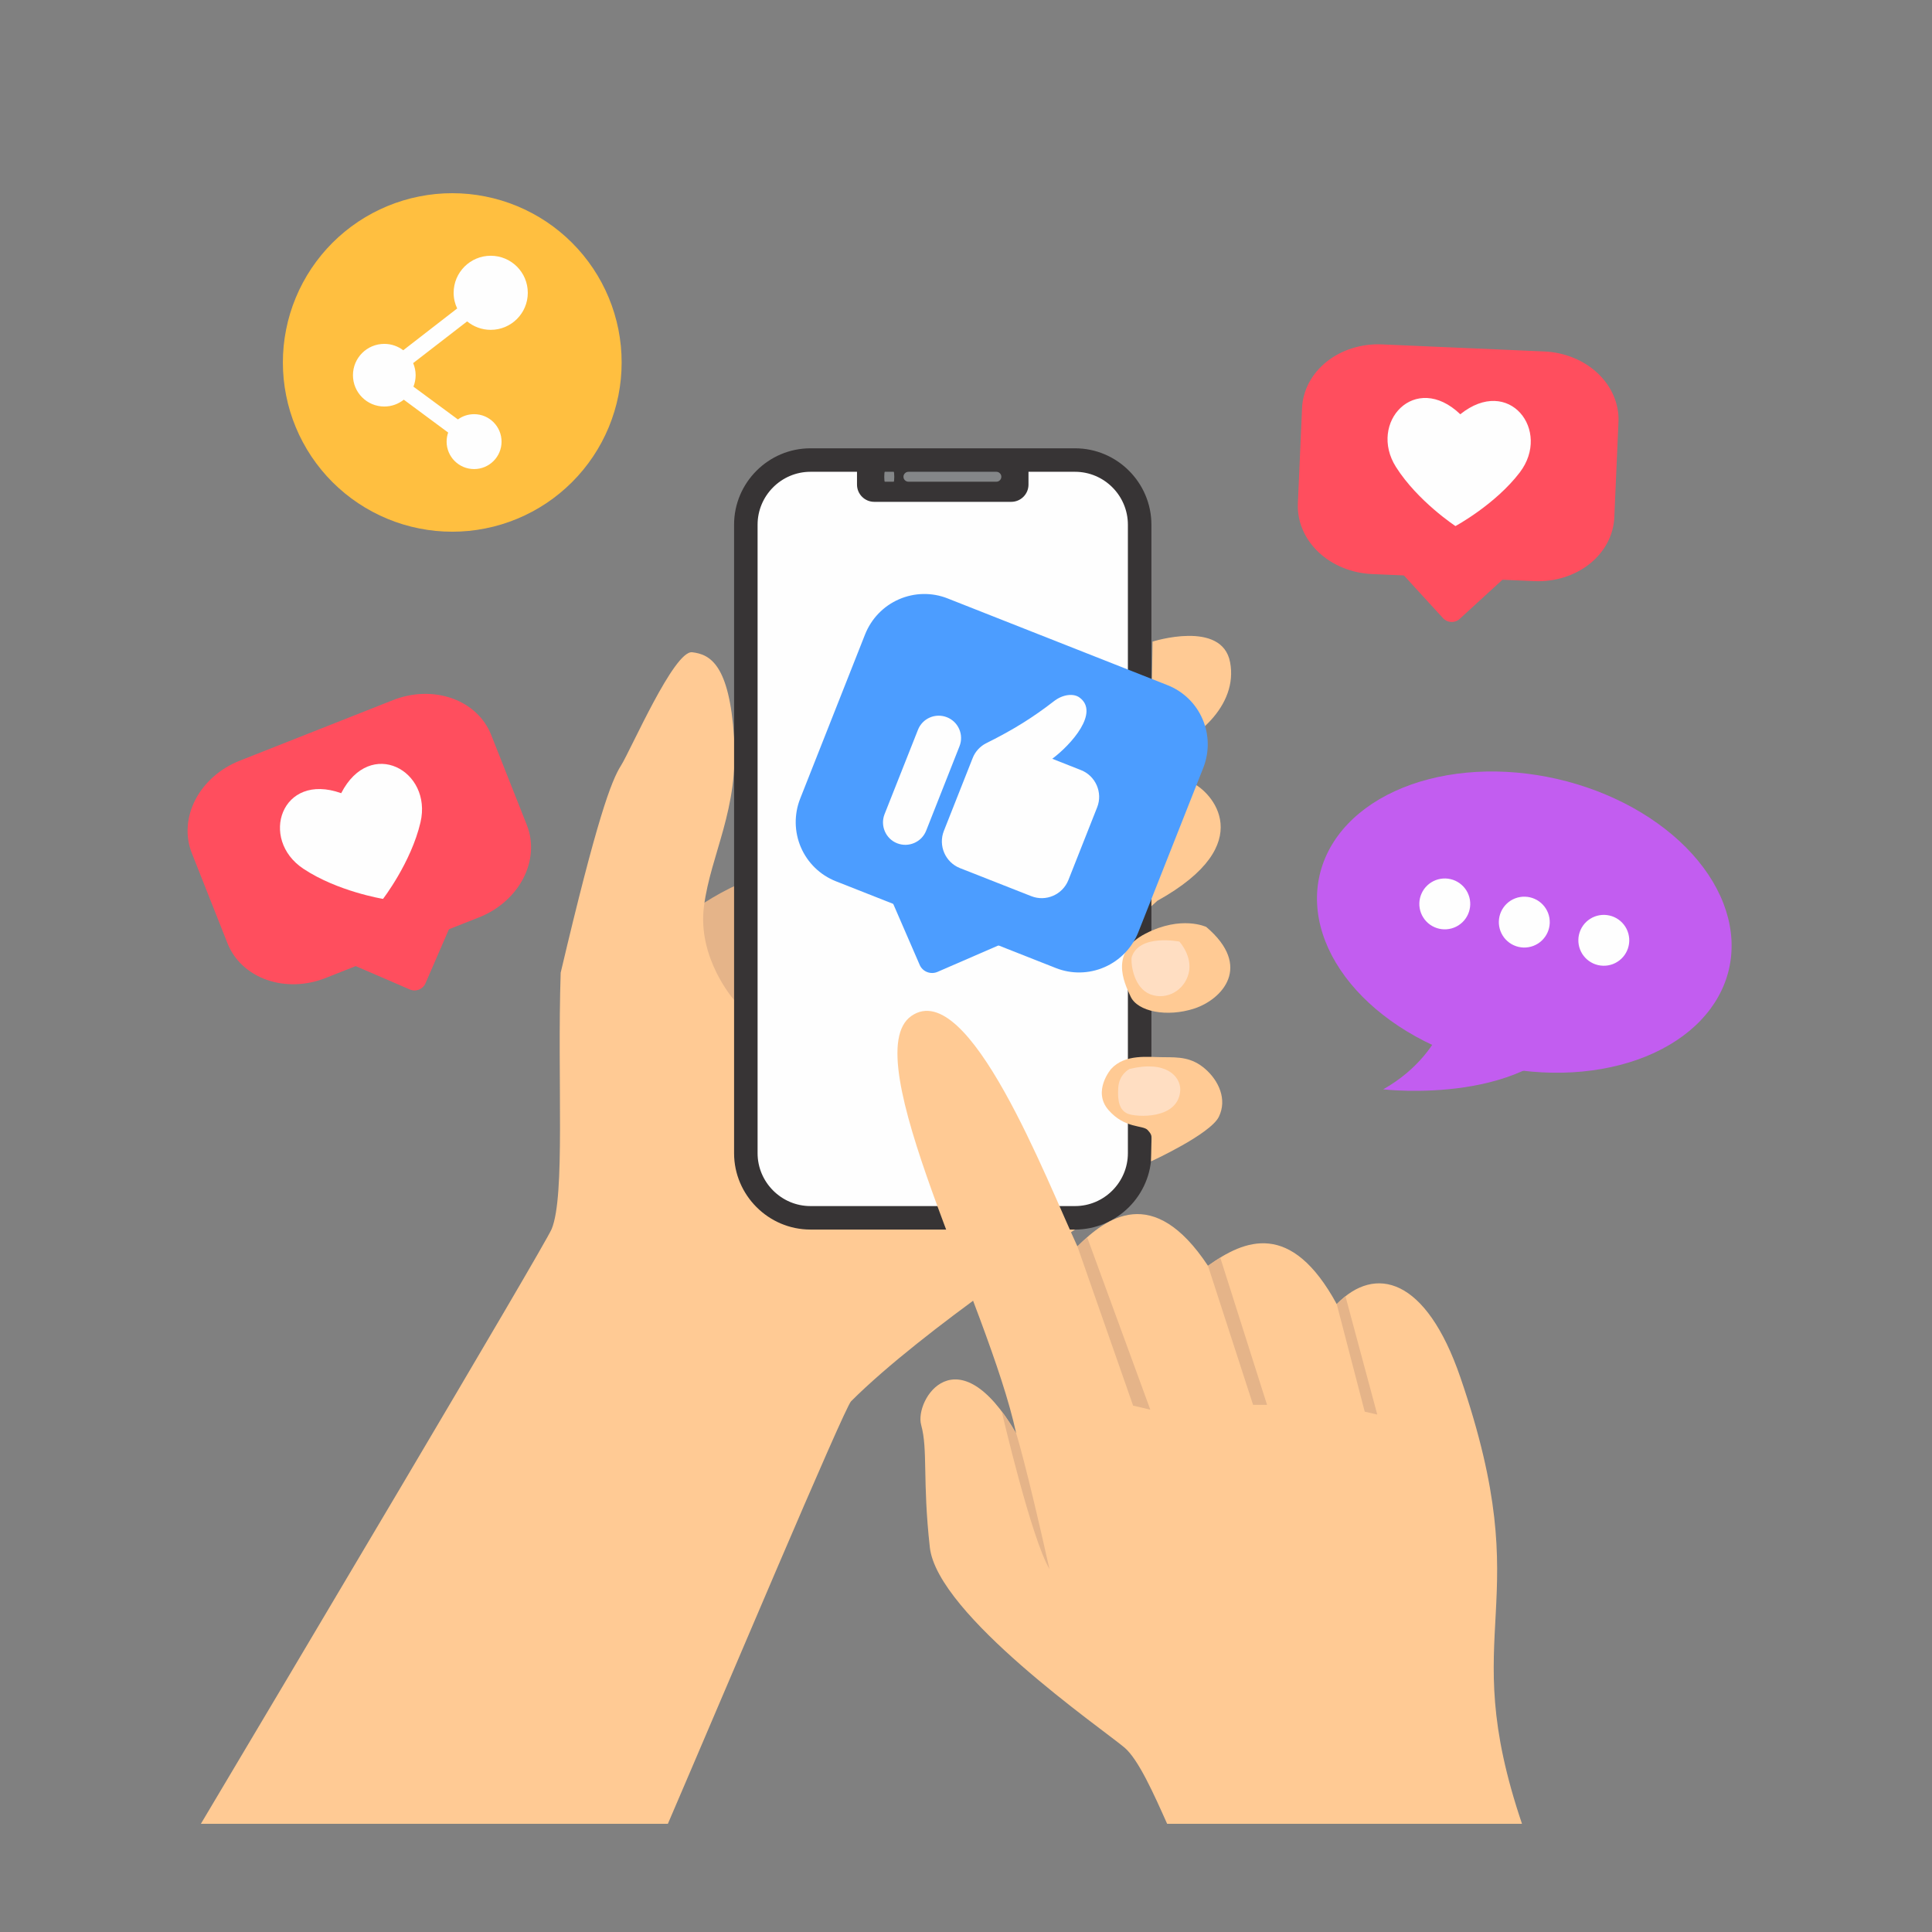 <svg xmlns="http://www.w3.org/2000/svg" xmlns:xlink="http://www.w3.org/1999/xlink" width="500" viewBox="0 0 375 375" height="500" preserveAspectRatio="xMidYMid meet"><rect x="0" y="0" width="375" height="375" fill="#808080" stroke="none"/><defs><clipPath id="482b10eb00"><path d="M 38 126 L 209 126 L 209 354 L 38 354 Z M 38 126 " clip-rule="nonzero"></path></clipPath><clipPath id="2c3cd5b1ea"><path d="M 174 196 L 296 196 L 296 354 L 174 354 Z M 174 196 " clip-rule="nonzero"></path></clipPath><clipPath id="b930d5003f"><path d="M 54 37.5 L 121 37.5 L 121 104 L 54 104 Z M 54 37.5 " clip-rule="nonzero"></path></clipPath></defs><path fill="#e5b489" d="M 131.91 178.805 C 131.91 178.805 140.84 170.426 155.996 167.582 C 171.156 164.734 163.445 209.234 153.699 212.75 C 143.953 216.266 131.91 178.805 131.91 178.805 Z M 131.91 178.805 " fill-opacity="1" fill-rule="evenodd"></path><g clip-path="url(#482b10eb00)"><path fill="#ffca94" d="M 208.664 238.656 C 208.664 238.656 179.254 257.938 165.195 271.984 C 163.852 273.328 140.398 328.977 129.594 354.09 L 38.938 354.09 C 53.703 329.277 105.754 241.766 107.078 238.551 C 109.75 232.031 108.141 209.781 108.828 188.805 C 115.867 158.922 118.645 151.555 120.539 148.586 C 122.43 145.598 130.832 126.195 134.352 126.602 C 137.871 127.008 141.547 129.039 142.484 143.105 C 143.406 157.172 137.992 165.691 136.648 175.832 C 135.289 185.977 142.484 194.09 142.484 194.09 C 142.484 194.09 201.75 225.191 208.664 238.656 Z M 208.664 238.656 " fill-opacity="1" fill-rule="evenodd"></path></g><path fill="#373435" d="M 157.305 87.016 L 208.664 87.016 C 216.82 87.016 223.488 93.68 223.488 101.844 L 223.488 223.832 C 223.488 231.977 216.82 238.656 208.664 238.656 L 157.305 238.656 C 149.152 238.656 142.484 231.977 142.484 223.832 L 142.484 101.844 C 142.484 93.68 149.152 87.016 157.305 87.016 Z M 157.305 87.016 " fill-opacity="1" fill-rule="evenodd"></path><path fill="#fefefe" d="M 157.305 91.574 L 208.664 91.574 C 214.309 91.574 218.922 96.188 218.922 101.844 L 218.922 223.832 C 218.922 229.469 214.309 234.098 208.664 234.098 L 157.305 234.098 C 151.664 234.098 147.047 229.469 147.047 223.832 L 147.047 101.844 C 147.047 96.188 151.664 91.574 157.305 91.574 Z M 157.305 91.574 " fill-opacity="1" fill-rule="evenodd"></path><path fill="#373435" d="M 166.344 90.727 L 199.629 90.727 L 199.629 94.066 C 199.629 95.906 198.125 97.406 196.285 97.406 L 169.688 97.406 C 167.848 97.406 166.344 95.906 166.344 94.066 Z M 166.344 90.727 " fill-opacity="1" fill-rule="evenodd"></path><path fill="#848688" d="M 176.336 91.574 L 193.387 91.574 C 193.652 91.574 193.883 91.668 194.074 91.859 C 194.262 92.047 194.359 92.273 194.359 92.539 C 194.359 92.805 194.262 93.031 194.074 93.219 C 193.883 93.406 193.652 93.5 193.387 93.5 L 176.336 93.5 C 176.066 93.5 175.84 93.406 175.648 93.219 C 175.457 93.031 175.363 92.805 175.363 92.539 C 175.363 92.273 175.457 92.047 175.648 91.859 C 175.84 91.668 176.066 91.574 176.336 91.574 Z M 176.336 91.574 " fill-opacity="1" fill-rule="evenodd"></path><path fill="#848688" d="M 171.738 91.574 L 173.473 91.574 C 173.5 91.574 173.527 91.668 173.547 91.859 C 173.566 92.047 173.578 92.273 173.578 92.539 C 173.578 92.805 173.566 93.031 173.547 93.219 C 173.527 93.406 173.5 93.5 173.473 93.5 L 171.738 93.5 C 171.707 93.5 171.684 93.406 171.664 93.219 C 171.641 93.031 171.633 92.805 171.633 92.539 C 171.633 92.273 171.641 92.047 171.664 91.859 C 171.684 91.668 171.707 91.574 171.738 91.574 Z M 171.738 91.574 " fill-opacity="1" fill-rule="evenodd"></path><path fill="#ffca94" d="M 234.133 179.918 C 234.133 179.918 229.324 177.617 222.355 181.207 C 215.387 184.793 218.094 190.535 219.453 193.434 C 220.797 196.352 226.492 197.5 231.836 195.75 C 237.176 193.984 243.207 187.621 234.133 179.918 Z M 234.133 179.918 " fill-opacity="1" fill-rule="evenodd"></path><path fill="#ffdec2" d="M 228.918 182.762 C 228.918 182.762 221.062 181.188 219.648 185.836 C 219.488 187.391 220.16 191.828 223.309 193.012 C 226.457 194.195 229.906 192.234 230.719 188.91 C 231.535 185.605 228.918 182.762 228.918 182.762 Z M 228.918 182.762 " fill-opacity="1" fill-rule="evenodd"></path><path fill="#ffca94" d="M 215.652 207.5 C 215.652 207.5 211.973 211.797 215.156 215.453 C 218.34 219.113 221.859 218.336 222.762 219.34 C 223.68 220.367 223.523 220.453 223.488 222.012 C 223.469 223.566 223.414 225.422 223.414 225.422 C 223.414 225.422 234.91 220.156 236.574 216.777 C 238.238 213.387 236.539 209.746 233.938 207.484 C 231.32 205.203 228.828 205.203 225.84 205.203 C 222.867 205.203 218.375 204.496 215.652 207.5 Z M 215.652 207.5 " fill-opacity="1" fill-rule="evenodd"></path><path fill="#ffdec2" d="M 219.242 207.484 C 219.242 207.484 217.207 208.492 217.051 211.125 C 216.871 213.758 217.312 215.488 218.871 216.16 C 220.426 216.852 228.863 217.414 229.094 211.496 C 229.094 208.934 226.352 205.754 219.242 207.484 Z M 219.242 207.484 " fill-opacity="1" fill-rule="evenodd"></path><path fill="#ffca94" d="M 223.539 153.816 C 223.539 153.816 227.715 150.332 231.355 151.926 C 235.02 153.516 244.727 163.695 224.637 174.844 C 223.414 175.922 223.488 175.922 223.488 175.922 Z M 223.539 153.816 " fill-opacity="1" fill-rule="evenodd"></path><path fill="#ffca94" d="M 223.715 124.531 C 223.715 124.531 237.211 120.238 238.766 128.562 C 240.324 136.867 232.363 144.043 223.488 146.887 C 223.488 136.055 223.715 124.531 223.715 124.531 Z M 223.715 124.531 " fill-opacity="1" fill-rule="evenodd"></path><g clip-path="url(#2c3cd5b1ea)"><path fill="#ffca94" d="M 218.25 339.191 C 214.023 335.621 181.906 313.426 180.477 300.312 C 179.023 287.219 180.141 281.441 178.793 276.562 C 177.469 271.684 185.797 258.574 197.242 278.223 C 191.918 253.359 165.797 204.832 176.922 197.18 C 188.027 189.531 203.129 229.043 209.125 241.926 C 214.695 236.379 223.805 229.59 234.469 245.691 C 241.578 240.582 250.582 236.82 259.461 253.129 C 266.906 245.477 276.793 247.918 283.461 267.355 C 298.969 312.523 282.273 315.211 295.449 354.09 L 226.582 354.09 C 224 348.309 220.977 341.488 218.25 339.191 Z M 218.25 339.191 " fill-opacity="1" fill-rule="evenodd"></path></g><path fill="#e5b489" d="M 194.43 273.93 C 195.348 275.148 196.285 276.562 197.242 278.223 C 197.242 278.223 199.027 283.668 203.695 304.535 C 200.16 298.582 194.48 274.195 194.43 273.93 Z M 194.43 273.93 " fill-opacity="1" fill-rule="evenodd"></path><path fill="#e5b489" d="M 209.125 241.926 C 209.727 241.344 210.348 240.742 211.02 240.16 L 223.273 273.613 L 219.934 272.832 Z M 209.125 241.926 " fill-opacity="1" fill-rule="evenodd"></path><path fill="#e5b489" d="M 234.469 245.691 C 235.246 245.141 236.043 244.613 236.855 244.102 L 245.93 272.676 L 243.223 272.676 Z M 234.469 245.691 " fill-opacity="1" fill-rule="evenodd"></path><path fill="#e5b489" d="M 259.461 253.129 C 260.008 252.562 260.574 252.07 261.156 251.609 L 267.328 274.566 L 264.891 274 Z M 259.461 253.129 " fill-opacity="1" fill-rule="evenodd"></path><path fill="#4c9dff" d="M 183.93 116.152 L 226.629 132.996 C 227.383 133.293 228.102 133.664 228.781 134.102 C 229.461 134.539 230.094 135.043 230.676 135.605 C 231.258 136.168 231.777 136.785 232.238 137.453 C 232.699 138.117 233.09 138.824 233.41 139.57 C 233.73 140.312 233.977 141.082 234.148 141.875 C 234.316 142.668 234.41 143.473 234.422 144.285 C 234.434 145.098 234.367 145.902 234.219 146.703 C 234.074 147.5 233.852 148.277 233.555 149.035 L 220.957 180.91 C 220.66 181.664 220.289 182.387 219.852 183.07 C 219.41 183.754 218.91 184.387 218.344 184.973 C 217.781 185.555 217.164 186.078 216.496 186.543 C 215.832 187.008 215.125 187.398 214.383 187.723 C 213.637 188.051 212.871 188.297 212.078 188.469 C 211.285 188.645 210.484 188.738 209.676 188.75 C 208.863 188.766 208.059 188.703 207.262 188.559 C 206.465 188.414 205.691 188.191 204.938 187.895 L 162.238 171.051 C 161.484 170.754 160.77 170.387 160.086 169.945 C 159.406 169.508 158.777 169.008 158.195 168.441 C 157.613 167.879 157.094 167.262 156.633 166.598 C 156.172 165.93 155.781 165.223 155.461 164.48 C 155.137 163.734 154.891 162.965 154.723 162.172 C 154.551 161.379 154.461 160.574 154.449 159.762 C 154.438 158.949 154.504 158.145 154.648 157.348 C 154.793 156.547 155.016 155.77 155.316 155.012 L 167.91 123.137 C 168.211 122.383 168.578 121.66 169.02 120.98 C 169.457 120.297 169.961 119.66 170.523 119.078 C 171.09 118.492 171.703 117.969 172.371 117.504 C 173.039 117.043 173.742 116.648 174.488 116.324 C 175.23 116 176 115.75 176.793 115.578 C 177.582 115.402 178.387 115.309 179.195 115.297 C 180.004 115.281 180.809 115.344 181.605 115.488 C 182.402 115.633 183.18 115.855 183.93 116.152 Z M 183.93 116.152 " fill-opacity="1" fill-rule="evenodd"></path><path fill="#4c9dff" d="M 199.504 181.031 L 181.961 188.645 C 180.633 189.211 179.078 188.609 178.512 187.285 L 170.906 169.754 Z M 199.504 181.031 " fill-opacity="1" fill-rule="evenodd"></path><path fill="#fefefe" d="M 204.246 147.277 L 209.832 149.484 C 212.664 150.598 214.078 153.852 212.965 156.68 L 207.375 170.816 C 206.242 173.66 203.008 175.074 200.16 173.941 L 186.328 168.5 C 183.48 167.371 182.086 164.137 183.199 161.289 L 188.789 147.152 C 189.281 145.879 190.219 144.891 191.352 144.289 L 191.371 144.289 C 191.441 144.238 191.512 144.203 191.598 144.168 C 196.676 141.641 200.477 139.27 204.512 136.145 C 206.277 134.746 208.402 134.535 209.551 135.402 C 213.441 138.281 207.977 144.484 204.246 147.277 Z M 204.246 147.277 " fill-opacity="1" fill-rule="evenodd"></path><path fill="#fefefe" d="M 183.801 139.219 C 186.012 140.086 187.125 142.609 186.242 144.836 L 179.766 161.238 C 178.883 163.465 176.355 164.559 174.125 163.676 C 171.914 162.809 170.82 160.266 171.684 158.055 L 178.176 141.656 C 179.043 139.43 181.57 138.336 183.801 139.219 Z M 183.801 139.219 " fill-opacity="1" fill-rule="evenodd"></path><path fill="#ff4e5e" d="M 46.5 147.664 L 76.297 135.887 C 77.227 135.52 78.176 135.238 79.152 135.035 C 80.125 134.832 81.102 134.715 82.082 134.688 C 83.066 134.656 84.031 134.715 84.98 134.859 C 85.934 135.004 86.848 135.23 87.734 135.543 C 88.617 135.855 89.449 136.246 90.23 136.715 C 91.016 137.184 91.73 137.723 92.383 138.328 C 93.035 138.938 93.609 139.602 94.105 140.324 C 94.598 141.047 95.008 141.812 95.328 142.621 L 102.262 160.141 C 102.582 160.949 102.809 161.785 102.941 162.652 C 103.074 163.516 103.109 164.395 103.051 165.281 C 102.992 166.168 102.836 167.051 102.586 167.93 C 102.336 168.805 101.996 169.66 101.566 170.492 C 101.137 171.324 100.621 172.117 100.027 172.871 C 99.434 173.625 98.77 174.328 98.031 174.977 C 97.297 175.625 96.504 176.211 95.656 176.727 C 94.805 177.246 93.918 177.688 92.988 178.055 L 63.191 189.832 C 62.262 190.199 61.309 190.484 60.336 190.688 C 59.363 190.887 58.387 191.004 57.402 191.035 C 56.422 191.062 55.457 191.004 54.508 190.863 C 53.555 190.719 52.637 190.488 51.754 190.176 C 50.871 189.863 50.039 189.473 49.254 189.004 C 48.473 188.535 47.758 187.996 47.105 187.391 C 46.453 186.785 45.879 186.117 45.383 185.398 C 44.887 184.676 44.48 183.91 44.16 183.102 L 37.227 165.582 C 36.906 164.773 36.68 163.934 36.547 163.07 C 36.414 162.203 36.375 161.328 36.438 160.438 C 36.496 159.551 36.652 158.668 36.902 157.793 C 37.152 156.914 37.492 156.059 37.922 155.227 C 38.352 154.395 38.863 153.602 39.461 152.848 C 40.055 152.094 40.719 151.391 41.457 150.742 C 42.191 150.094 42.984 149.508 43.832 148.992 C 44.684 148.473 45.57 148.031 46.5 147.664 Z M 46.5 147.664 " fill-opacity="1" fill-rule="evenodd"></path><path fill="#fefefe" d="M 58.887 168.625 C 65.535 173.043 74.344 174.473 74.344 174.473 C 74.344 174.473 79.789 167.422 81.613 159.629 C 83.98 149.574 71.867 142.965 66.227 153.957 C 54.586 149.785 50.254 162.898 58.887 168.625 Z M 58.887 168.625 " fill-opacity="1" fill-rule="evenodd"></path><path fill="#ff4e5e" d="M 89.324 175.32 L 82.586 190.855 C 82.09 192.02 80.711 192.57 79.543 192.055 L 63.996 185.34 Z M 89.324 175.32 " fill-opacity="1" fill-rule="evenodd"></path><path fill="#c25df0" d="M 335.598 188.078 C 335.391 188.988 335.117 189.879 334.781 190.758 C 334.445 191.633 334.051 192.488 333.59 193.324 C 333.133 194.156 332.613 194.965 332.039 195.75 C 331.461 196.535 330.824 197.293 330.137 198.02 C 329.445 198.746 328.699 199.438 327.902 200.102 C 327.105 200.762 326.258 201.391 325.363 201.98 C 324.465 202.574 323.523 203.125 322.535 203.641 C 321.551 204.152 320.523 204.629 319.453 205.062 C 318.387 205.492 317.285 205.883 316.145 206.23 C 315.008 206.578 313.84 206.879 312.641 207.137 C 311.445 207.395 310.223 207.609 308.977 207.773 C 307.73 207.941 306.465 208.059 305.184 208.133 C 303.902 208.207 302.609 208.23 301.301 208.211 C 299.996 208.191 298.684 208.121 297.367 208.008 C 296.051 207.895 294.734 207.73 293.418 207.523 C 292.102 207.316 290.797 207.066 289.492 206.766 C 288.191 206.469 286.906 206.129 285.629 205.742 C 284.355 205.355 283.102 204.93 281.863 204.457 C 280.629 203.988 279.418 203.48 278.234 202.93 C 277.051 202.383 275.895 201.793 274.773 201.172 C 273.652 200.547 272.566 199.891 271.516 199.199 C 270.465 198.508 269.461 197.785 268.492 197.031 C 267.527 196.277 266.605 195.496 265.734 194.691 C 264.859 193.883 264.035 193.051 263.266 192.199 C 262.492 191.344 261.773 190.469 261.109 189.578 C 260.445 188.684 259.84 187.777 259.289 186.855 C 258.738 185.934 258.25 185 257.82 184.059 C 257.391 183.113 257.023 182.164 256.719 181.211 C 256.414 180.258 256.172 179.301 255.992 178.344 C 255.816 177.387 255.703 176.434 255.652 175.48 C 255.602 174.531 255.617 173.586 255.699 172.652 C 255.777 171.719 255.922 170.797 256.133 169.887 C 256.34 168.977 256.613 168.082 256.949 167.207 C 257.281 166.328 257.68 165.473 258.137 164.641 C 258.598 163.805 259.113 162.996 259.691 162.211 C 260.27 161.426 260.902 160.672 261.594 159.945 C 262.285 159.219 263.027 158.523 263.828 157.859 C 264.625 157.199 265.473 156.574 266.367 155.98 C 267.266 155.391 268.207 154.836 269.191 154.324 C 270.18 153.809 271.207 153.336 272.273 152.902 C 273.344 152.469 274.445 152.078 275.582 151.73 C 276.723 151.387 277.891 151.082 279.086 150.824 C 280.285 150.566 281.508 150.355 282.754 150.188 C 284 150.023 285.262 149.902 286.547 149.828 C 287.828 149.758 289.121 149.73 290.426 149.75 C 291.734 149.773 293.043 149.84 294.363 149.953 C 295.68 150.07 296.996 150.23 298.309 150.438 C 299.625 150.645 300.934 150.898 302.234 151.195 C 303.535 151.492 304.824 151.836 306.098 152.219 C 307.375 152.605 308.629 153.035 309.863 153.504 C 311.102 153.973 312.309 154.484 313.496 155.031 C 314.68 155.582 315.832 156.168 316.957 156.789 C 318.078 157.414 319.164 158.07 320.215 158.762 C 321.262 159.457 322.27 160.18 323.234 160.93 C 324.203 161.684 325.121 162.465 325.996 163.273 C 326.871 164.078 327.691 164.91 328.465 165.766 C 329.238 166.617 329.957 167.492 330.621 168.387 C 331.285 169.277 331.891 170.184 332.441 171.105 C 332.992 172.027 333.48 172.961 333.91 173.906 C 334.34 174.848 334.707 175.797 335.012 176.75 C 335.316 177.707 335.559 178.66 335.734 179.621 C 335.914 180.578 336.027 181.531 336.078 182.48 C 336.125 183.434 336.109 184.375 336.031 185.309 C 335.949 186.246 335.805 187.168 335.598 188.078 Z M 335.598 188.078 " fill-opacity="1" fill-rule="nonzero"></path><path fill="#c25df0" d="M 282.379 190.836 C 282.379 190.836 281.973 203.773 268.48 211.441 C 268.48 211.441 297.75 214.922 307 197.766 C 316.25 180.586 282.379 190.836 282.379 190.836 Z M 282.379 190.836 " fill-opacity="1" fill-rule="evenodd"></path><path fill="#fefefe" d="M 285.246 176.551 C 285.176 176.867 285.07 177.172 284.938 177.469 C 284.805 177.766 284.645 178.043 284.457 178.309 C 284.27 178.574 284.059 178.816 283.824 179.039 C 283.586 179.262 283.332 179.457 283.055 179.633 C 282.781 179.805 282.492 179.945 282.188 180.062 C 281.887 180.18 281.574 180.262 281.254 180.316 C 280.934 180.371 280.613 180.395 280.289 180.383 C 279.965 180.375 279.645 180.332 279.328 180.262 C 279.012 180.188 278.703 180.086 278.41 179.953 C 278.113 179.82 277.832 179.66 277.566 179.473 C 277.305 179.285 277.059 179.074 276.836 178.836 C 276.613 178.602 276.418 178.348 276.246 178.07 C 276.07 177.797 275.93 177.508 275.812 177.207 C 275.699 176.902 275.613 176.59 275.559 176.27 C 275.504 175.953 275.48 175.629 275.492 175.305 C 275.5 174.98 275.543 174.66 275.613 174.344 C 275.688 174.031 275.789 173.723 275.922 173.43 C 276.055 173.133 276.215 172.852 276.402 172.586 C 276.59 172.324 276.805 172.082 277.039 171.859 C 277.273 171.637 277.531 171.438 277.805 171.266 C 278.078 171.094 278.367 170.949 278.672 170.832 C 278.977 170.719 279.285 170.633 279.605 170.578 C 279.926 170.527 280.25 170.504 280.574 170.512 C 280.898 170.523 281.219 170.562 281.535 170.637 C 281.852 170.707 282.156 170.809 282.453 170.941 C 282.75 171.074 283.027 171.234 283.293 171.422 C 283.559 171.613 283.801 171.824 284.023 172.059 C 284.246 172.293 284.445 172.551 284.617 172.824 C 284.789 173.098 284.934 173.387 285.047 173.691 C 285.164 173.996 285.25 174.305 285.305 174.625 C 285.355 174.945 285.379 175.266 285.371 175.59 C 285.359 175.914 285.32 176.234 285.246 176.551 Z M 285.246 176.551 " fill-opacity="1" fill-rule="nonzero"></path><path fill="#fefefe" d="M 300.68 180.082 C 300.609 180.398 300.508 180.707 300.375 181 C 300.242 181.297 300.082 181.578 299.891 181.84 C 299.703 182.105 299.492 182.348 299.258 182.57 C 299.02 182.793 298.766 182.992 298.488 183.164 C 298.215 183.336 297.926 183.48 297.625 183.594 C 297.32 183.711 297.008 183.797 296.688 183.848 C 296.367 183.902 296.047 183.926 295.723 183.918 C 295.398 183.906 295.078 183.867 294.762 183.793 C 294.445 183.723 294.141 183.617 293.844 183.484 C 293.547 183.355 293.266 183.195 293 183.004 C 292.738 182.816 292.492 182.605 292.27 182.371 C 292.047 182.133 291.852 181.879 291.68 181.605 C 291.508 181.328 291.363 181.043 291.246 180.738 C 291.133 180.434 291.047 180.125 290.992 179.805 C 290.938 179.484 290.914 179.164 290.926 178.84 C 290.934 178.516 290.977 178.195 291.047 177.879 C 291.121 177.562 291.223 177.258 291.355 176.961 C 291.488 176.664 291.648 176.387 291.836 176.121 C 292.023 175.855 292.238 175.613 292.473 175.391 C 292.707 175.168 292.965 174.969 293.238 174.797 C 293.516 174.625 293.805 174.48 294.105 174.367 C 294.41 174.25 294.723 174.168 295.039 174.113 C 295.359 174.059 295.684 174.035 296.008 174.047 C 296.332 174.055 296.652 174.098 296.969 174.168 C 297.285 174.242 297.59 174.344 297.887 174.477 C 298.184 174.609 298.465 174.77 298.727 174.957 C 298.992 175.145 299.234 175.355 299.457 175.594 C 299.68 175.828 299.879 176.082 300.051 176.359 C 300.223 176.633 300.367 176.922 300.484 177.223 C 300.598 177.527 300.684 177.84 300.738 178.156 C 300.789 178.477 300.812 178.801 300.805 179.125 C 300.793 179.449 300.754 179.77 300.68 180.082 Z M 300.68 180.082 " fill-opacity="1" fill-rule="nonzero"></path><path fill="#fefefe" d="M 316.113 183.617 C 316.043 183.934 315.938 184.238 315.805 184.535 C 315.672 184.832 315.512 185.109 315.324 185.375 C 315.137 185.641 314.926 185.883 314.688 186.105 C 314.453 186.328 314.199 186.523 313.922 186.695 C 313.648 186.871 313.359 187.012 313.055 187.129 C 312.754 187.242 312.441 187.328 312.121 187.383 C 311.801 187.438 311.48 187.457 311.156 187.449 C 310.832 187.441 310.512 187.398 310.195 187.328 C 309.879 187.254 309.57 187.152 309.273 187.02 C 308.98 186.887 308.699 186.727 308.434 186.539 C 308.172 186.352 307.926 186.141 307.703 185.902 C 307.48 185.668 307.285 185.414 307.109 185.137 C 306.938 184.863 306.793 184.574 306.68 184.27 C 306.562 183.969 306.48 183.656 306.426 183.336 C 306.371 183.02 306.348 182.695 306.359 182.371 C 306.367 182.047 306.406 181.727 306.48 181.41 C 306.555 181.094 306.656 180.789 306.789 180.492 C 306.922 180.199 307.082 179.918 307.27 179.652 C 307.457 179.391 307.668 179.145 307.906 178.922 C 308.141 178.699 308.398 178.504 308.672 178.332 C 308.945 178.16 309.234 178.016 309.539 177.898 C 309.844 177.785 310.152 177.699 310.473 177.645 C 310.793 177.59 311.117 177.57 311.441 177.578 C 311.766 177.59 312.086 177.629 312.402 177.703 C 312.719 177.773 313.023 177.875 313.32 178.008 C 313.613 178.141 313.895 178.301 314.16 178.488 C 314.426 178.676 314.668 178.891 314.891 179.125 C 315.113 179.359 315.312 179.617 315.484 179.891 C 315.656 180.164 315.801 180.453 315.914 180.758 C 316.031 181.059 316.117 181.371 316.168 181.691 C 316.223 182.012 316.246 182.332 316.238 182.656 C 316.227 182.98 316.188 183.301 316.113 183.617 Z M 316.113 183.617 " fill-opacity="1" fill-rule="nonzero"></path><g clip-path="url(#b930d5003f)"><path fill="#ffbf40" d="M 120.66 70.352 C 120.66 71.426 120.609 72.5 120.504 73.57 C 120.398 74.641 120.238 75.707 120.031 76.762 C 119.82 77.816 119.559 78.859 119.246 79.887 C 118.934 80.918 118.57 81.93 118.16 82.922 C 117.746 83.918 117.285 84.891 116.781 85.836 C 116.273 86.785 115.719 87.707 115.121 88.602 C 114.523 89.496 113.883 90.359 113.199 91.191 C 112.516 92.023 111.793 92.82 111.031 93.582 C 110.27 94.344 109.473 95.062 108.641 95.746 C 107.809 96.43 106.945 97.07 106.051 97.668 C 105.156 98.266 104.23 98.816 103.281 99.324 C 102.332 99.832 101.359 100.289 100.367 100.703 C 99.371 101.113 98.359 101.477 97.328 101.789 C 96.297 102.102 95.254 102.363 94.199 102.57 C 93.141 102.781 92.078 102.941 91.008 103.047 C 89.934 103.152 88.859 103.203 87.785 103.203 C 86.707 103.203 85.633 103.152 84.562 103.047 C 83.488 102.941 82.426 102.781 81.371 102.57 C 80.312 102.363 79.27 102.102 78.238 101.789 C 77.211 101.477 76.195 101.113 75.203 100.703 C 74.207 100.289 73.234 99.832 72.285 99.324 C 71.336 98.816 70.414 98.266 69.52 97.668 C 68.621 97.07 67.758 96.43 66.926 95.746 C 66.094 95.062 65.297 94.344 64.535 93.582 C 63.773 92.82 63.051 92.023 62.367 91.191 C 61.688 90.359 61.047 89.496 60.445 88.602 C 59.848 87.707 59.297 86.785 58.789 85.836 C 58.281 84.891 57.82 83.918 57.41 82.922 C 56.996 81.93 56.633 80.918 56.32 79.887 C 56.008 78.859 55.746 77.816 55.539 76.762 C 55.328 75.707 55.168 74.641 55.062 73.57 C 54.957 72.5 54.906 71.426 54.906 70.352 C 54.906 69.277 54.957 68.203 55.062 67.133 C 55.168 66.062 55.328 64.996 55.539 63.941 C 55.746 62.887 56.008 61.844 56.32 60.816 C 56.633 59.785 56.996 58.773 57.41 57.781 C 57.82 56.785 58.281 55.812 58.789 54.867 C 59.297 53.918 59.848 52.996 60.445 52.102 C 61.047 51.207 61.688 50.344 62.367 49.512 C 63.051 48.68 63.773 47.883 64.535 47.121 C 65.297 46.359 66.094 45.641 66.926 44.957 C 67.758 44.273 68.621 43.633 69.52 43.035 C 70.414 42.438 71.336 41.887 72.285 41.379 C 73.234 40.871 74.207 40.414 75.203 40 C 76.195 39.59 77.211 39.227 78.238 38.914 C 79.27 38.602 80.312 38.34 81.371 38.133 C 82.426 37.922 83.488 37.762 84.562 37.656 C 85.633 37.551 86.707 37.5 87.785 37.5 C 88.859 37.5 89.934 37.551 91.008 37.656 C 92.078 37.762 93.141 37.922 94.199 38.133 C 95.254 38.34 96.297 38.602 97.328 38.914 C 98.359 39.227 99.371 39.59 100.367 40 C 101.359 40.414 102.332 40.871 103.281 41.379 C 104.23 41.887 105.156 42.438 106.051 43.035 C 106.945 43.633 107.809 44.273 108.641 44.957 C 109.473 45.641 110.27 46.359 111.031 47.121 C 111.793 47.883 112.516 48.68 113.199 49.512 C 113.883 50.344 114.523 51.207 115.121 52.102 C 115.719 52.996 116.273 53.918 116.781 54.867 C 117.285 55.812 117.746 56.785 118.16 57.781 C 118.57 58.773 118.934 59.785 119.246 60.816 C 119.559 61.844 119.82 62.887 120.031 63.941 C 120.238 64.996 120.398 66.062 120.504 67.133 C 120.609 68.203 120.66 69.277 120.66 70.352 Z M 120.66 70.352 " fill-opacity="1" fill-rule="nonzero"></path></g><path fill="#fefefe" d="M 92.027 80.391 C 94.965 80.391 97.352 82.773 97.352 85.727 C 97.352 88.66 94.965 91.047 92.027 91.047 C 89.074 91.047 86.688 88.66 86.688 85.727 C 86.688 85.109 86.793 84.508 86.988 83.957 L 78.375 77.578 C 77.332 78.41 76.023 78.906 74.59 78.906 C 71.23 78.906 68.508 76.184 68.508 72.824 C 68.508 69.469 71.23 66.746 74.59 66.746 C 75.969 66.746 77.242 67.207 78.27 67.984 L 88.738 59.871 C 88.297 58.953 88.051 57.93 88.051 56.832 C 88.051 52.855 91.285 49.641 95.246 49.641 C 99.227 49.641 102.445 52.855 102.445 56.832 C 102.445 60.809 99.227 64.023 95.246 64.023 C 93.516 64.023 91.922 63.406 90.668 62.383 L 80.195 70.477 C 80.496 71.199 80.676 71.996 80.676 72.824 C 80.676 73.602 80.516 74.363 80.25 75.051 L 88.879 81.414 C 89.746 80.777 90.844 80.391 92.027 80.391 Z M 92.027 80.391 " fill-opacity="1" fill-rule="evenodd"></path><path fill="#ff4e5e" d="M 268.254 66.848 L 299.754 68.219 C 300.734 68.262 301.707 68.387 302.66 68.598 C 303.617 68.805 304.543 69.094 305.434 69.461 C 306.328 69.828 307.172 70.266 307.969 70.777 C 308.766 71.289 309.496 71.863 310.164 72.496 C 310.832 73.133 311.426 73.816 311.941 74.551 C 312.453 75.289 312.883 76.059 313.223 76.863 C 313.566 77.672 313.812 78.5 313.969 79.348 C 314.125 80.195 314.184 81.047 314.145 81.902 L 313.336 100.422 C 313.297 101.277 313.164 102.117 312.938 102.949 C 312.711 103.781 312.391 104.582 311.98 105.355 C 311.57 106.129 311.074 106.859 310.5 107.547 C 309.922 108.234 309.273 108.867 308.551 109.441 C 307.832 110.016 307.051 110.523 306.215 110.965 C 305.375 111.402 304.496 111.766 303.574 112.055 C 302.652 112.344 301.707 112.547 300.734 112.672 C 299.766 112.797 298.789 112.84 297.805 112.797 L 266.309 111.422 C 265.324 111.379 264.355 111.254 263.398 111.047 C 262.445 110.836 261.52 110.547 260.625 110.18 C 259.73 109.812 258.887 109.375 258.09 108.863 C 257.297 108.355 256.562 107.781 255.895 107.145 C 255.227 106.512 254.637 105.824 254.121 105.09 C 253.605 104.355 253.18 103.582 252.836 102.777 C 252.496 101.969 252.246 101.145 252.094 100.297 C 251.938 99.449 251.879 98.598 251.914 97.742 L 252.727 79.223 C 252.762 78.367 252.895 77.523 253.125 76.691 C 253.352 75.863 253.672 75.059 254.082 74.285 C 254.492 73.512 254.984 72.781 255.562 72.094 C 256.141 71.406 256.789 70.773 257.508 70.199 C 258.23 69.625 259.012 69.117 259.848 68.68 C 260.684 68.238 261.566 67.875 262.488 67.59 C 263.41 67.301 264.355 67.094 265.324 66.969 C 266.297 66.844 267.273 66.805 268.254 66.848 Z M 268.254 66.848 " fill-opacity="1" fill-rule="evenodd"></path><path fill="#fefefe" d="M 270.957 90.641 C 275.164 97.285 282.504 102.109 282.504 102.109 C 282.504 102.109 290.215 97.953 294.988 91.699 C 301.164 83.586 292.922 72.809 283.441 80.406 C 274.668 72.012 265.508 82.031 270.957 90.641 Z M 270.957 90.641 " fill-opacity="1" fill-rule="evenodd"></path><path fill="#ff4e5e" d="M 295.609 108.875 L 283.316 120.133 C 282.398 120.98 280.949 120.91 280.098 119.992 L 268.852 107.711 Z M 295.609 108.875 " fill-opacity="1" fill-rule="evenodd"></path></svg>